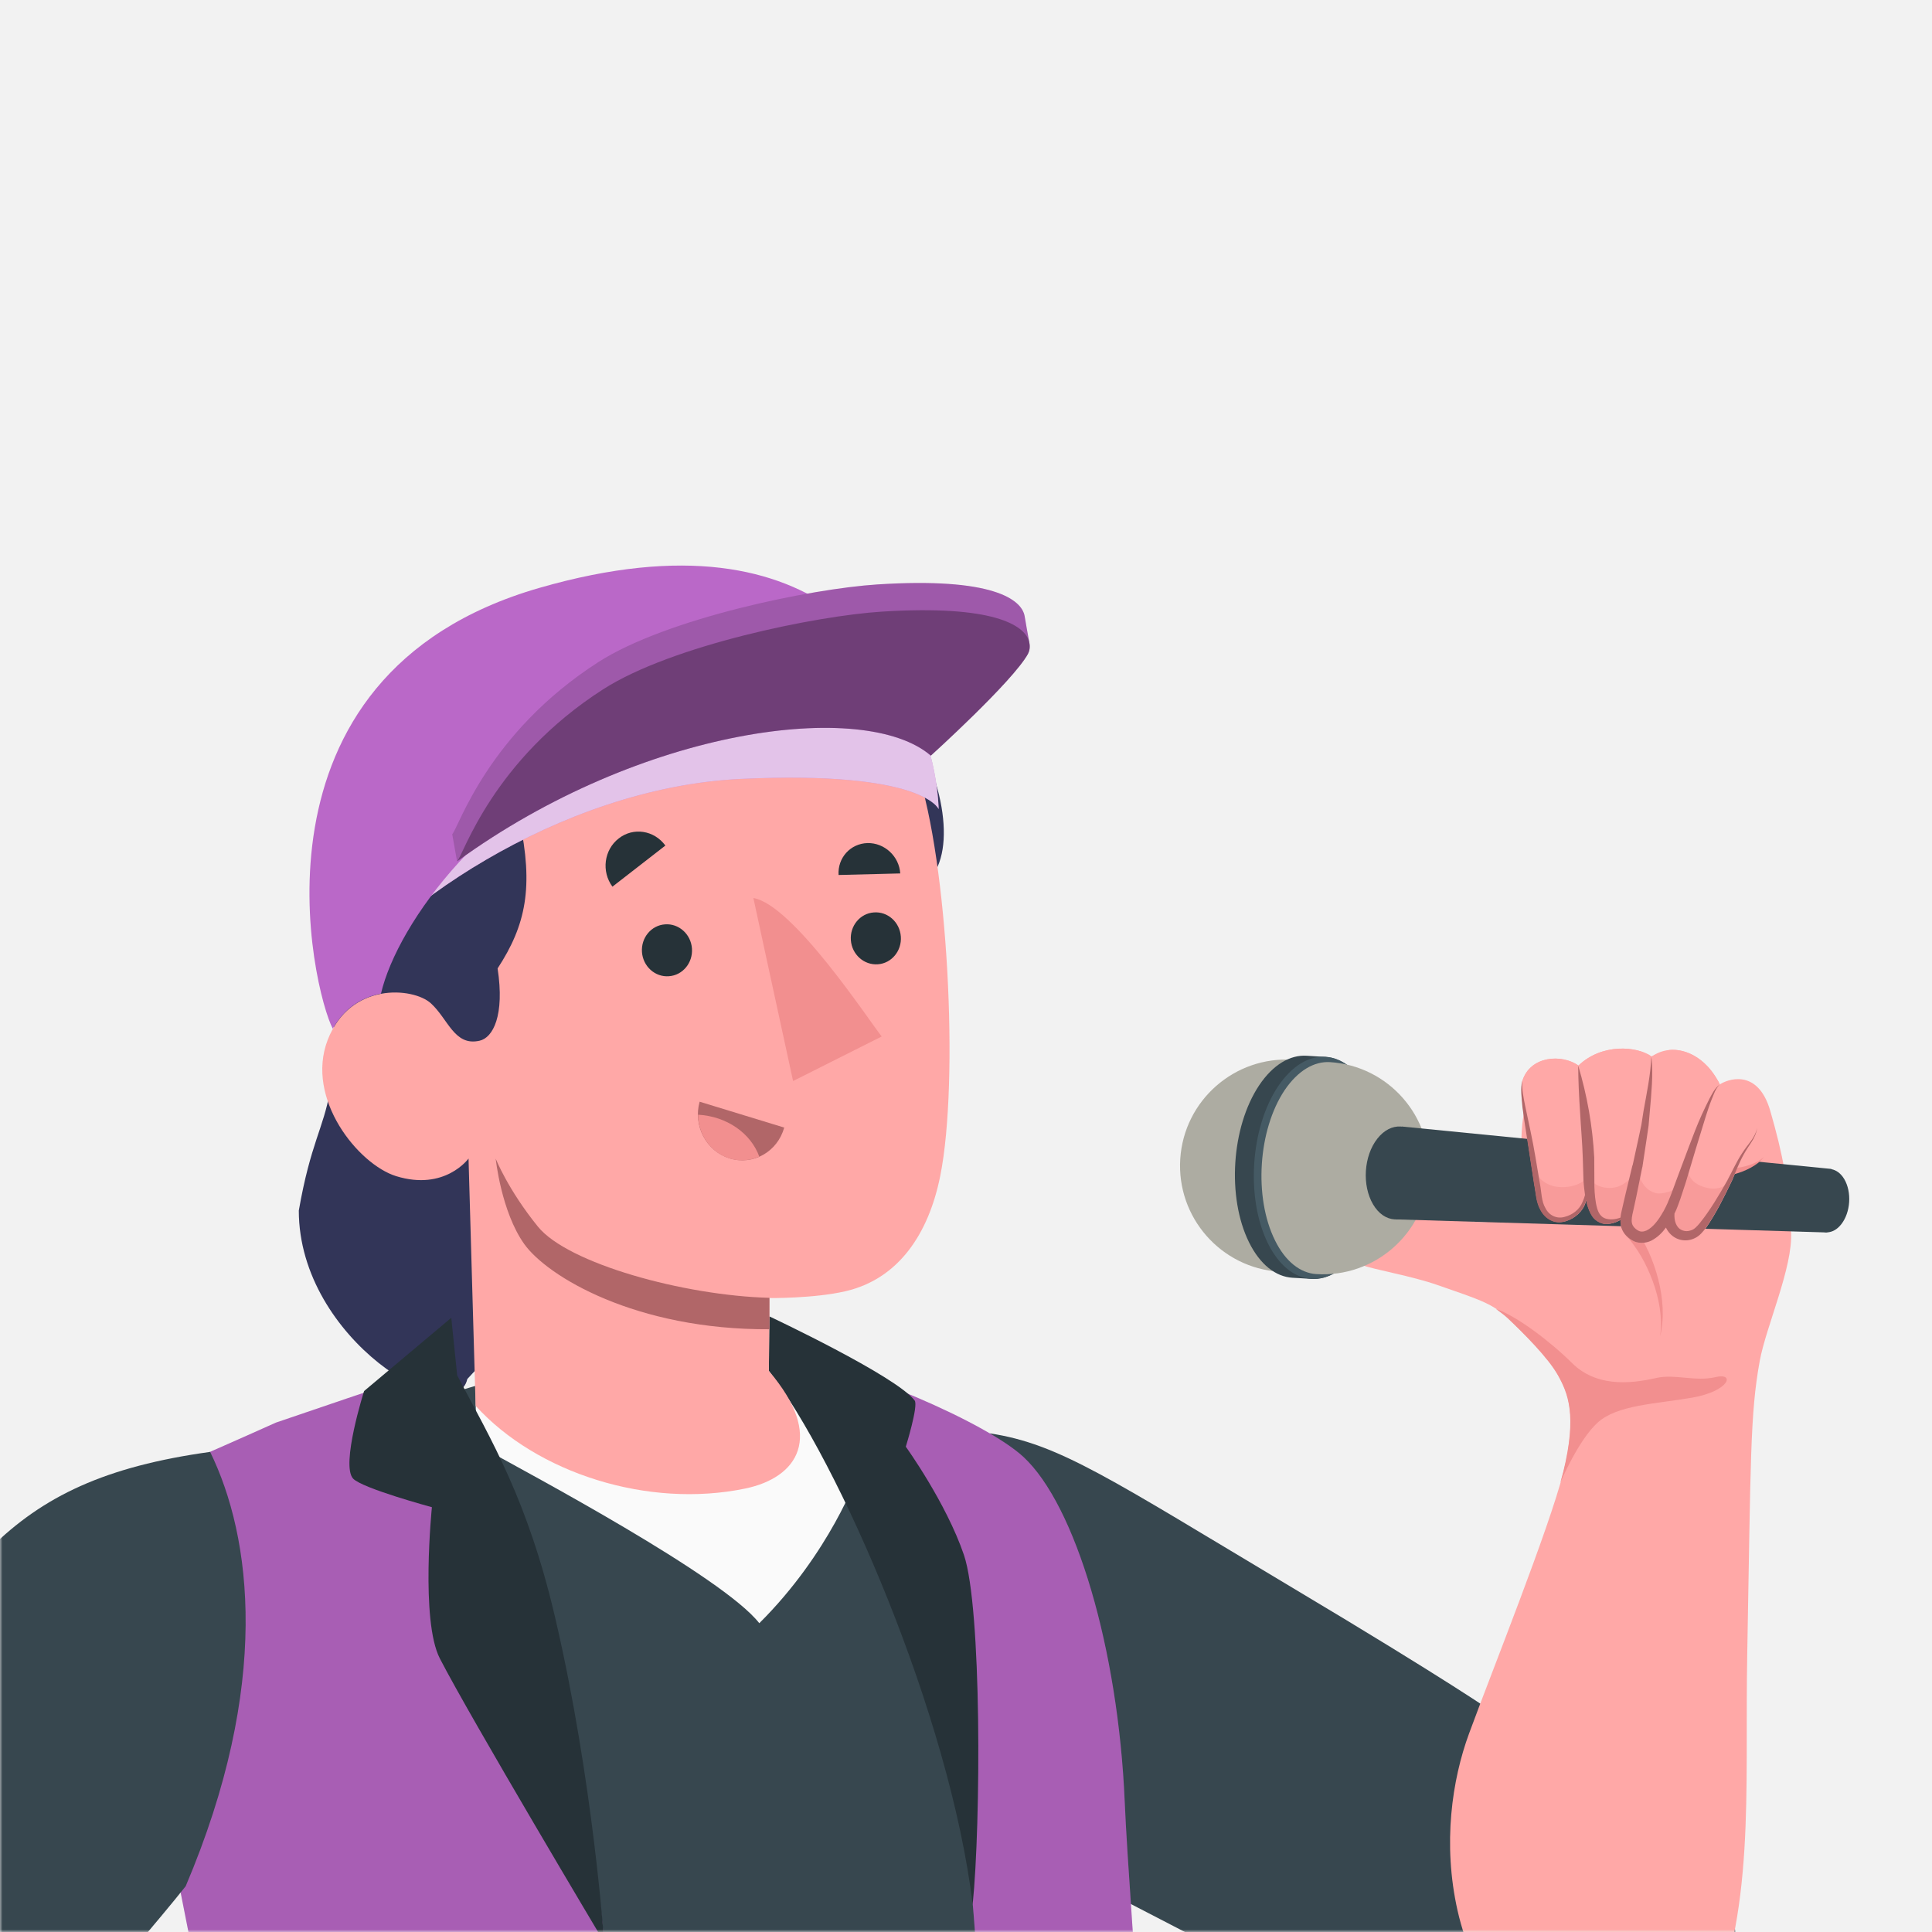 <svg width="369" height="369" viewBox="0 0 369 369" fill="none" xmlns="http://www.w3.org/2000/svg">
<rect width="369" height="369" fill="#F2F2F2"/>
<mask id="mask0_5318_189" style="mask-type:alpha" maskUnits="userSpaceOnUse" x="0" y="93" width="355" height="276">
<rect y="93" width="354.59" height="276" fill="#C4C4C4"/>
</mask>
<g mask="url(#mask0_5318_189)">
<g clip-path="url(#clip0_5318_189)">
<path d="M189.023 273.76C202.36 275.768 211.973 282.425 246.972 303.321C276.759 321.102 285.266 327.082 285.266 327.082C285.266 327.082 320.288 342.427 322.183 348.678C324.079 354.928 334.098 360.344 331.21 380.45C328.321 400.534 317.873 404.46 312.345 404.866C302.845 405.566 294.518 402.339 272.02 391.868C249.545 381.398 196.628 353.552 196.628 353.552L189.023 273.76Z" fill="#37474F"/>
<path d="M280.594 331.054C277.322 339.922 275.517 352.153 278.383 364.902C281.497 378.735 291.02 391.868 300.024 398.051C307.019 402.858 317.805 404.708 325.771 386.746C335.406 365.015 333.218 342.675 333.714 315.777C334.391 279.153 334.233 270.081 336.106 259.904C337.302 253.36 342.469 242.01 342.086 235.262C341.567 226.078 340.551 220.64 338.114 212.178C335.677 203.738 329.63 206.288 328.479 207.123C325.478 200.94 319.498 198.932 315.458 201.798C312.638 199.789 305.936 199.248 301.49 203.513C298.309 201.279 292.329 201.662 290.817 206.333C290.478 207.394 290.704 209.583 291.268 212.223C289.869 215.021 291.403 228.809 288.041 231.787C284.904 234.563 280.143 233.164 274.05 232.013C267.574 230.795 260.692 231.81 257.781 235.466C255.479 238.354 256.968 240.475 259.924 241.558C262.542 242.529 269.56 243.679 274.569 245.44C281.948 248.035 284.882 248.802 287.973 251.735C291.065 254.669 295.736 259.317 297.609 262.68C299.482 266.042 301.287 270.239 298.624 281.093C295.894 291.925 284.95 319.207 280.594 331.054Z" fill="#FFA8A7"/>
<path d="M312.028 234.27C314.33 237.339 315.797 240.791 316.722 244.357C317.625 247.922 317.918 251.691 317.083 255.233C317.557 251.623 316.88 248.012 315.661 244.695C314.443 241.378 312.66 238.196 310.336 235.714L312.028 234.27Z" fill="#F28F8F"/>
<path d="M327.666 263.018C323.853 263.921 319.949 262.409 316.496 263.154C313.066 263.898 305.484 265.546 300.249 260.333C296.232 256.339 289.688 251.329 285.717 249.998C286.439 250.54 287.251 251.126 287.928 251.736C291.02 254.669 295.691 259.318 297.564 262.68C299.437 266.042 301.242 270.239 298.579 281.094C298.421 281.725 298.218 282.425 298.015 283.17C298.015 283.17 301.468 274.978 305.191 271.661C308.914 268.344 316.022 268.163 323.176 266.945C330.306 265.704 331.48 262.116 327.666 263.018Z" fill="#F28F8F"/>
<path d="M246.972 202.407C258.142 203.129 266.627 212.787 265.905 223.957C265.183 235.127 255.525 243.612 244.354 242.89C233.184 242.168 224.7 232.51 225.422 221.34C226.144 210.17 235.802 201.685 246.972 202.407Z" fill="#ADACA2"/>
<path d="M250.448 244.266C253.584 244.469 256.856 242.597 259.519 238.625C264.844 230.659 265.702 217.233 261.459 208.635C259.338 204.348 256.337 202.069 253.201 201.866C250.29 201.685 252.478 201.82 249.567 201.64C246.431 201.437 243.159 203.31 240.496 207.281C235.171 215.247 234.313 228.674 238.555 237.271C240.677 241.559 243.678 243.838 246.814 244.041C249.703 244.221 247.514 244.063 250.448 244.266Z" fill="#37474F"/>
<path d="M261.437 208.613C259.316 204.325 256.314 202.046 253.178 201.843C250.041 201.64 246.769 203.513 244.106 207.484C238.781 215.45 237.923 228.877 242.166 237.474C244.287 241.762 247.288 244.041 250.425 244.244C253.561 244.447 256.833 242.574 259.496 238.602C264.822 230.637 265.679 217.21 261.437 208.613Z" fill="#455A64"/>
<path d="M254.013 202.859C265.183 203.581 273.667 213.239 272.923 224.409C272.201 235.579 262.542 244.063 251.372 243.341C248.371 243.138 245.505 240.972 243.497 236.865C239.458 228.674 240.27 215.856 245.347 208.229C247.897 204.461 251.011 202.678 254.013 202.859Z" fill="#ADACA2"/>
<path d="M266.762 230.14L266.513 230.118C265.453 230.05 264.415 229.373 263.693 228.132C262.226 225.65 262.474 221.791 264.257 219.512C265.137 218.384 266.243 217.842 267.303 217.91L267.551 217.932L267.732 215.157L349.781 223.258V223.303C350.706 223.483 351.586 224.093 352.24 225.198C353.707 227.681 353.459 231.539 351.676 233.818C350.886 234.834 349.939 235.33 348.991 235.376V235.398H348.72C348.675 235.398 348.652 235.398 348.607 235.398L348.359 235.376L266.581 232.893L266.762 230.14Z" fill="#37474F"/>
<path d="M263.061 217.481C264.347 215.834 265.949 215.066 267.506 215.157C269.063 215.247 270.553 216.217 271.613 218.022C273.757 221.633 273.373 227.252 270.801 230.569C269.515 232.216 267.913 232.983 266.356 232.893C264.799 232.803 263.309 231.833 262.249 230.027C260.105 226.394 260.466 220.775 263.061 217.481Z" fill="#37474F"/>
<path d="M333.94 209.402C333.15 209.064 332.18 208.703 331.368 208.568C330.691 208.432 329.924 208.68 329.179 208.5C328.908 208.432 328.637 208.342 328.457 208.116C328.073 207.665 328.547 207.53 328.479 207.191C328.412 206.807 328.096 206.401 327.915 206.085C327.464 205.341 326.967 204.619 326.403 203.964C325.41 202.858 324.214 201.888 322.861 201.279C321.619 200.715 320.265 200.421 318.912 200.534C318.505 200.557 315.369 201.73 315.436 201.775C312.593 199.767 305.959 199.248 301.468 203.513C298.287 201.256 292.307 201.64 290.772 206.379C290.727 206.559 290.704 206.74 290.682 206.92C290.659 206.988 290.659 207.011 290.682 207.056C290.637 207.372 290.637 207.778 290.659 208.184C290.659 209.245 290.75 210.328 290.817 211.366C290.885 211.84 290.953 212.291 290.998 212.787C291.178 213.983 291.359 215.134 291.539 216.33L293.051 226.214C293.39 227.861 293.367 229.621 294.338 231.201C294.789 231.991 295.466 232.713 296.346 233.096C297.226 233.525 298.241 233.48 299.121 233.209C300.814 232.69 302.326 231.359 302.845 229.666C302.913 229.531 302.935 229.351 302.98 229.17C303.048 229.508 303.093 229.824 303.183 230.14C303.432 230.885 303.68 231.63 304.199 232.397C304.74 233.119 305.62 233.638 306.478 233.751C307.606 233.841 308.644 233.503 309.524 232.984C309.502 233.299 309.547 233.615 309.592 233.999C309.682 234.586 309.998 235.218 310.382 235.714C310.788 236.21 311.194 236.572 311.736 236.91C312.864 237.587 314.376 237.497 315.414 236.955C316.632 236.323 317.512 235.421 318.235 234.541C318.686 235.488 319.543 236.323 320.559 236.662C321.597 237.068 322.748 236.955 323.673 236.526C324.666 236.053 325.298 235.24 325.794 234.586C327.78 231.72 329.247 228.719 330.713 225.672C330.713 225.672 330.781 225.559 330.781 225.537C331.052 224.928 331.3 224.318 331.548 223.709C333.737 223.077 336.31 222.062 336.896 221.001C337.37 220.166 334.076 218.835 334.572 218.023C335.791 216.059 336.4 213.194 335.497 211.005C335.339 210.621 335.136 210.26 334.843 209.989C334.595 209.718 334.256 209.56 333.94 209.402Z" fill="#FFA8A7"/>
<path d="M336.896 220.979C336.242 221.859 335.316 222.513 334.369 223.032C333.398 223.551 332.383 223.957 331.277 224.251L331.097 223.167C333.105 222.897 335.294 222.423 336.896 220.979Z" fill="#F28F8F"/>
<path opacity="0.5" d="M298.76 226.733C295.872 226.868 293.931 225.446 293.187 223.573C293.502 225.988 293.751 227.726 294.067 229.215C294.586 231.494 296.391 233.976 299.618 232.6C302.574 231.336 303.115 228.899 303.431 224.679C303.228 224.95 301.829 226.597 298.76 226.733ZM324.666 226.417C322.206 225.334 322.138 222.897 322.138 222.468C322.025 222.761 321.619 223.98 321.258 225.04C321.123 225.446 320.987 225.83 320.897 226.123C320.897 226.123 320.897 226.146 320.875 226.146C320.446 227.365 317.377 228.222 316.181 227.861C314.962 227.5 313.044 226.417 312.773 222.603C312.773 222.671 312.728 222.739 312.706 222.829C312.3 224.183 310.449 226.936 307.38 226.891C304.537 226.846 303.657 225.153 303.476 224.724C303.499 226.958 303.634 229.17 304.379 231.156C305.598 234.495 309.389 233.209 310.675 231.945C310.427 233.412 310.585 234.54 311.758 235.533C313.699 237.181 316.361 236.052 318.618 231.833C318.641 231.765 318.708 231.675 318.731 231.584C318.55 235.939 322.341 236.977 324.372 234.992C326.065 233.344 328.773 228.561 330.375 225.401C329.653 226.868 327.351 227.613 324.666 226.417Z" fill="#F28F8F"/>
<path d="M334.436 217.91C333.872 218.677 333.263 219.421 332.744 220.234C331.683 221.836 330.894 223.619 329.991 225.289L329.946 225.379V225.401C328.321 228.267 326.629 231.156 324.62 233.638C324.079 234.27 323.605 234.789 323.018 234.969C322.431 235.195 321.777 235.195 321.235 234.947C320.152 234.495 319.723 233.164 319.814 231.787C320.333 230.772 320.581 229.914 320.942 228.967L321.98 225.808L323.876 219.467L325.816 213.148C326.155 212.11 326.493 211.05 326.899 210.034C327.328 209.041 327.621 207.936 328.434 207.168C327.509 207.823 327.012 208.906 326.493 209.854C325.974 210.847 325.523 211.862 325.049 212.855C324.124 214.886 323.357 216.939 322.567 219.015L320.242 225.221C319.498 227.229 318.731 229.508 317.851 231.088L317.715 231.359L317.647 231.472L317.67 231.404C316.835 232.916 315.752 234.405 314.488 235.014C313.856 235.285 313.315 235.308 312.818 234.992C312.254 234.676 311.78 234.134 311.69 233.593C311.555 233.006 311.713 232.171 311.938 231.246L312.525 228.538L313.631 223.1L313.698 222.829L314.488 217.594L314.872 214.976L315.097 212.358C315.278 210.621 315.391 208.861 315.504 207.101C315.594 205.341 315.617 203.558 315.391 201.82C315.255 205.341 314.511 208.748 313.902 212.2L313.495 214.818L312.954 217.368L311.848 222.445L311.825 222.513L311.78 222.626L311.758 222.694L310.449 228.132L309.817 230.862C309.704 231.359 309.569 231.923 309.501 232.555C308.531 232.916 307.515 233.006 306.658 232.735C305.439 232.329 305.078 231.178 304.808 229.757C304.582 228.403 304.492 226.981 304.514 225.537L304.492 221.091C304.176 215.089 303.138 209.244 301.423 203.513C301.445 206.491 301.581 209.47 301.784 212.404C301.942 215.36 302.212 218.271 302.303 221.182L302.438 225.604C302.506 226.462 302.596 227.342 302.731 228.222C302.619 228.673 302.461 229.102 302.28 229.508C301.693 231.02 300.34 232.036 298.828 232.419C297.338 232.848 295.871 232.148 295.172 230.749C294.382 229.441 294.427 227.681 294.111 226.056C293.547 222.806 293.051 219.444 292.351 216.195L291.313 211.298C290.997 209.673 290.614 208.026 290.749 206.356C290.343 208.003 290.636 209.718 290.772 211.388C290.975 213.058 291.246 214.705 291.494 216.353L293.006 226.259C293.344 227.884 293.322 229.621 294.269 231.246C294.721 232.036 295.398 232.735 296.278 233.141C297.158 233.548 298.196 233.525 299.053 233.254C300.746 232.735 302.258 231.404 302.799 229.711C302.844 229.553 302.889 229.373 302.935 229.192C303.002 229.508 303.047 229.847 303.138 230.163C303.386 230.907 303.612 231.652 304.176 232.419C304.717 233.141 305.575 233.66 306.432 233.773C307.561 233.841 308.599 233.525 309.479 232.983C309.479 233.299 309.501 233.638 309.546 233.999C309.659 234.608 309.952 235.24 310.336 235.714C310.72 236.188 311.148 236.549 311.713 236.887C312.818 237.587 314.353 237.474 315.391 236.955C316.632 236.301 317.489 235.421 318.189 234.45C318.189 234.473 318.189 234.495 318.212 234.518C318.663 235.466 319.498 236.301 320.536 236.662C321.574 237.045 322.702 236.955 323.65 236.504C324.643 236.052 325.275 235.217 325.771 234.563C327.757 231.72 329.224 228.719 330.69 225.672L330.758 225.537V225.514C331.525 223.799 332.157 222.062 333.06 220.46C333.511 219.625 334.053 218.857 334.572 218.045C335.113 217.233 335.474 216.33 335.632 215.382C335.429 216.285 335 217.142 334.436 217.91ZM313.721 222.784V222.806V222.851V222.784Z" fill="#B16668"/>
<path d="M201.277 316.003C198.096 292.941 183.383 272.857 157.116 264.192L112.843 258.302C101.492 261.258 33.953 281.838 33.953 281.838L52.457 402.474C52.457 402.474 47.357 452.931 46.297 484.071C79.333 505.012 171.942 503.816 206.851 482.785C208.182 450.877 204.437 338.839 201.277 316.003Z" fill="#37474F"/>
<path d="M145.021 310.023C138.048 301.087 100.837 281.342 92.691 276.806C92.691 276.806 90.863 275.227 90.863 268.479C90.863 261.732 90.863 259.566 90.863 259.566C90.863 259.566 104.132 257.219 114.467 256.858C124.802 256.497 146.961 258.776 146.961 258.776C146.961 258.776 160.365 273.376 163.795 281.725C163.795 281.703 158.538 296.596 145.021 310.023Z" fill="#FAFAFA"/>
<path d="M214.816 344.142C213.575 314.919 205.429 287.479 195.455 278.25C188.347 271.661 163.164 260.829 149.173 258.753V261.732C152.174 262.003 157.364 265.952 159.779 269.833C164.269 277.099 172.122 285.223 177.606 306.074C185.075 334.484 188.663 396.065 189.046 430.23C189.43 464.394 190.378 515.55 190.378 515.55C190.378 515.55 216.486 507.201 221.834 498.558C226.641 485.741 221.473 482.921 221.563 474.707C221.902 436.119 215.719 365.534 214.816 344.142Z" fill="#BA68C8"/>
<path opacity="0.1" d="M214.816 344.142C213.575 314.919 205.429 287.479 195.455 278.25C188.347 271.661 163.164 260.829 149.173 258.753V261.732C152.174 262.003 157.364 265.952 159.779 269.833C164.269 277.099 172.122 285.223 177.606 306.074C185.075 334.484 188.663 396.065 189.046 430.23C189.43 464.394 190.378 515.55 190.378 515.55C190.378 515.55 216.486 507.201 221.834 498.558C226.641 485.741 221.473 482.921 221.563 474.707C221.902 436.119 215.719 365.534 214.816 344.142Z" fill="black"/>
<path d="M104.922 311.309C101.244 295.739 89.013 275.881 85.245 260.739C85.245 260.739 72.901 264.801 52.705 271.706C52.705 271.706 44.468 275.407 37.315 278.521C22.896 284.794 20.459 299.71 26.19 320.674C26.19 320.674 35.645 365.805 40.655 393.561C47.583 431.9 41.873 448.914 39.684 458.459C37.631 467.35 31.787 494.271 39.414 500.431C60.355 518.529 117.017 528.571 117.017 528.571C117.017 528.571 118.8 479.31 117.017 400.533C116.047 356.372 109.615 331.167 104.922 311.309Z" fill="#BA68C8"/>
<path opacity="0.1" d="M104.922 311.309C101.244 295.739 89.013 275.881 85.245 260.739C85.245 260.739 72.901 264.801 52.705 271.706C52.705 271.706 44.468 275.407 37.315 278.521C22.896 284.794 20.459 299.71 26.19 320.674C26.19 320.674 35.645 365.805 40.655 393.561C47.583 431.9 41.873 448.914 39.684 458.459C37.631 467.35 31.787 494.271 39.414 500.431C60.355 518.529 117.017 528.571 117.017 528.571C117.017 528.571 118.8 479.31 117.017 400.533C116.047 356.372 109.615 331.167 104.922 311.309Z" fill="black"/>
<path d="M146.849 261.823C160.027 278.792 181.419 327.601 185.774 363.752C187.354 348.181 187.512 306.977 184.104 296.98C180.697 286.983 173.002 276.31 173.002 276.31C173.002 276.31 175.439 268.48 174.695 267.487C171.197 262.816 146.939 251.42 146.939 251.42L146.849 261.823Z" fill="#263238"/>
<path d="M129.721 111.355C80.121 112.438 65.409 136.944 61.572 160.255C66.895 219.982 61.572 205.481 57.071 231.209C57.071 256.003 87.01 273.311 89.253 263.387L177.492 168.017C188.054 156.362 167.676 110.52 129.721 111.355Z" fill="#323558"/>
<path d="M75.654 224.635C84.996 227.523 89.487 221.272 89.487 221.272L90.841 268.502C102.529 281.365 123.786 288.157 142.358 284.298C152.309 282.222 157.635 274.437 146.848 261.845L146.961 247.922C146.961 247.922 155.469 248.013 161.494 246.614C171.535 244.289 177.357 235.76 179.591 224.544C183.202 206.492 181.035 164.542 175.168 147.189C163.141 139.179 122.004 139.63 99.19 156.509C101.965 169.462 100.431 176.705 95.038 184.964C96.414 193.945 94.158 198.21 91.585 198.774C86.756 199.858 85.628 194.645 82.266 191.599C78.881 188.575 66.876 187.514 62.588 198.616C58.256 209.877 68.455 222.401 75.654 224.635Z" fill="#FFA8A7"/>
<path d="M146.961 247.877C130.646 247.448 108.442 241.333 102.733 234.27C97.024 227.23 94.677 221.295 94.677 221.295C94.677 221.295 95.715 231.382 100.115 237.587C104.538 243.793 121.44 254.015 146.961 253.88V247.877Z" fill="#B16668"/>
<path d="M132.158 181.15C132.361 183.881 130.398 186.273 127.758 186.453C125.118 186.656 122.816 184.58 122.613 181.85C122.41 179.12 124.373 176.728 127.013 176.547C129.631 176.344 131.955 178.397 132.158 181.15Z" fill="#263238"/>
<path d="M127.081 161.496L116.971 169.348C114.828 166.437 115.369 162.308 118.167 160.142C120.943 157.953 124.937 158.562 127.081 161.496Z" fill="#263238"/>
<path d="M171.941 166.821L160.162 167.115C159.959 163.843 162.419 161.112 165.691 161.022C168.94 160.954 171.738 163.549 171.941 166.821Z" fill="#263238"/>
<path d="M172.054 178.871C172.257 181.602 170.294 183.994 167.654 184.174C165.013 184.355 162.712 182.301 162.509 179.571C162.305 176.84 164.269 174.448 166.909 174.268C169.549 174.065 171.851 176.118 172.054 178.871Z" fill="#263238"/>
<path d="M151.474 206.469L168.398 197.962C165.825 194.712 151.451 172.801 143.892 171.515C143.869 171.47 151.474 206.469 151.474 206.469Z" fill="#F28F8F"/>
<path d="M133.624 210.418L149.781 215.36C148.495 219.986 143.847 222.626 139.379 221.249C134.911 219.896 132.338 215.044 133.624 210.418Z" fill="#B16668"/>
<path d="M133.331 212.9C133.354 216.669 135.7 220.144 139.379 221.272C141.319 221.859 143.282 221.656 145.02 220.911C143.395 216.421 138.814 213.216 133.331 212.9Z" fill="#F28F8F"/>
<path d="M63.107 190.402C72.63 174.493 106.614 150.393 141.523 148.769C176.432 147.144 179.275 154.545 179.275 154.545C179.275 154.545 179.095 107.97 125.637 110.181C72.201 112.393 52.05 147.979 63.107 190.402Z" fill="#BA68C8"/>
<path opacity="0.6" d="M63.107 190.402C72.63 174.493 106.614 150.393 141.523 148.769C176.432 147.144 179.275 154.545 179.275 154.545C179.275 154.545 179.095 107.97 125.637 110.181C72.201 112.393 52.05 147.979 63.107 190.402Z" fill="white"/>
<path d="M72.765 189.771C75.924 176.254 93.39 152.199 120.807 142.089C148.247 131.98 171.557 137.441 177.763 144.301C173.475 129.723 158.763 96.213 103.025 112.28C44.919 129.024 59.88 189.613 63.558 196.473C65.769 192.591 68.929 190.538 72.765 189.771Z" fill="#BA68C8"/>
<path d="M196.334 124.894C193.423 130.174 177.785 144.323 177.785 144.323C165.171 133.447 122.59 138.862 87.297 164.519L86.372 159.329C87.591 158.088 93.119 140.036 114.286 126.451C127.374 118.057 154.949 112.438 167.541 111.626C189.565 110.204 195.161 114.491 195.703 117.696C195.815 118.373 196.334 121.374 196.56 122.525C196.583 122.615 196.605 122.728 196.605 122.796C196.763 123.563 196.628 124.33 196.334 124.894Z" fill="#BA68C8"/>
<path opacity="0.15" d="M196.334 124.894C193.423 130.174 177.785 144.323 177.785 144.323C165.171 133.447 122.59 138.862 87.297 164.519L86.372 159.329C87.591 158.088 93.119 140.036 114.286 126.451C127.374 118.057 154.949 112.438 167.541 111.626C189.565 110.204 195.161 114.491 195.703 117.696C195.815 118.373 196.334 121.374 196.56 122.525C196.583 122.615 196.605 122.728 196.605 122.796C196.763 123.563 196.628 124.33 196.334 124.894Z" fill="black"/>
<path opacity="0.3" d="M196.335 124.894C193.424 130.175 177.786 144.323 177.786 144.323C165.172 133.447 122.591 138.862 87.298 164.519C88.516 163.278 94.045 145.203 115.212 131.641C128.3 123.247 155.875 117.606 168.444 116.816C189.678 115.484 195.681 119.388 196.561 122.525C196.583 122.615 196.606 122.728 196.606 122.796C196.786 123.608 196.628 124.33 196.335 124.894Z" fill="black"/>
<path d="M40.136 277.303C0.127 282.854 -7.523 299.913 -33.27 340.487C-48.57 364.587 -63.26 383.294 -72.805 403.445C-82.621 424.16 -75.288 430.569 -51.188 439.347L-9.712 412.855C-9.712 412.855 26.168 372.033 35.465 360.254C51.802 321.78 48.101 293.595 40.136 277.303Z" fill="#37474F"/>
<path d="M86.192 251.69L87.32 262.68C93.819 275.068 100.747 286.351 106.027 308.939C113.293 339.99 115.392 370.95 115.392 370.95C115.392 370.95 89.87 328.165 84.003 316.747C80.28 309.504 82.491 287.863 82.491 287.863C82.491 287.863 69.2 284.275 67.44 282.402C65.048 279.83 69.539 265.681 69.539 265.681L86.192 251.69Z" fill="#263238"/>
</g>
</g>
<defs>
<clipPath id="clip0_5318_189">
<rect width="430.225" height="950.634" fill="white" transform="translate(-77.028 102.989)"/>
</clipPath>
</defs>
</svg>
